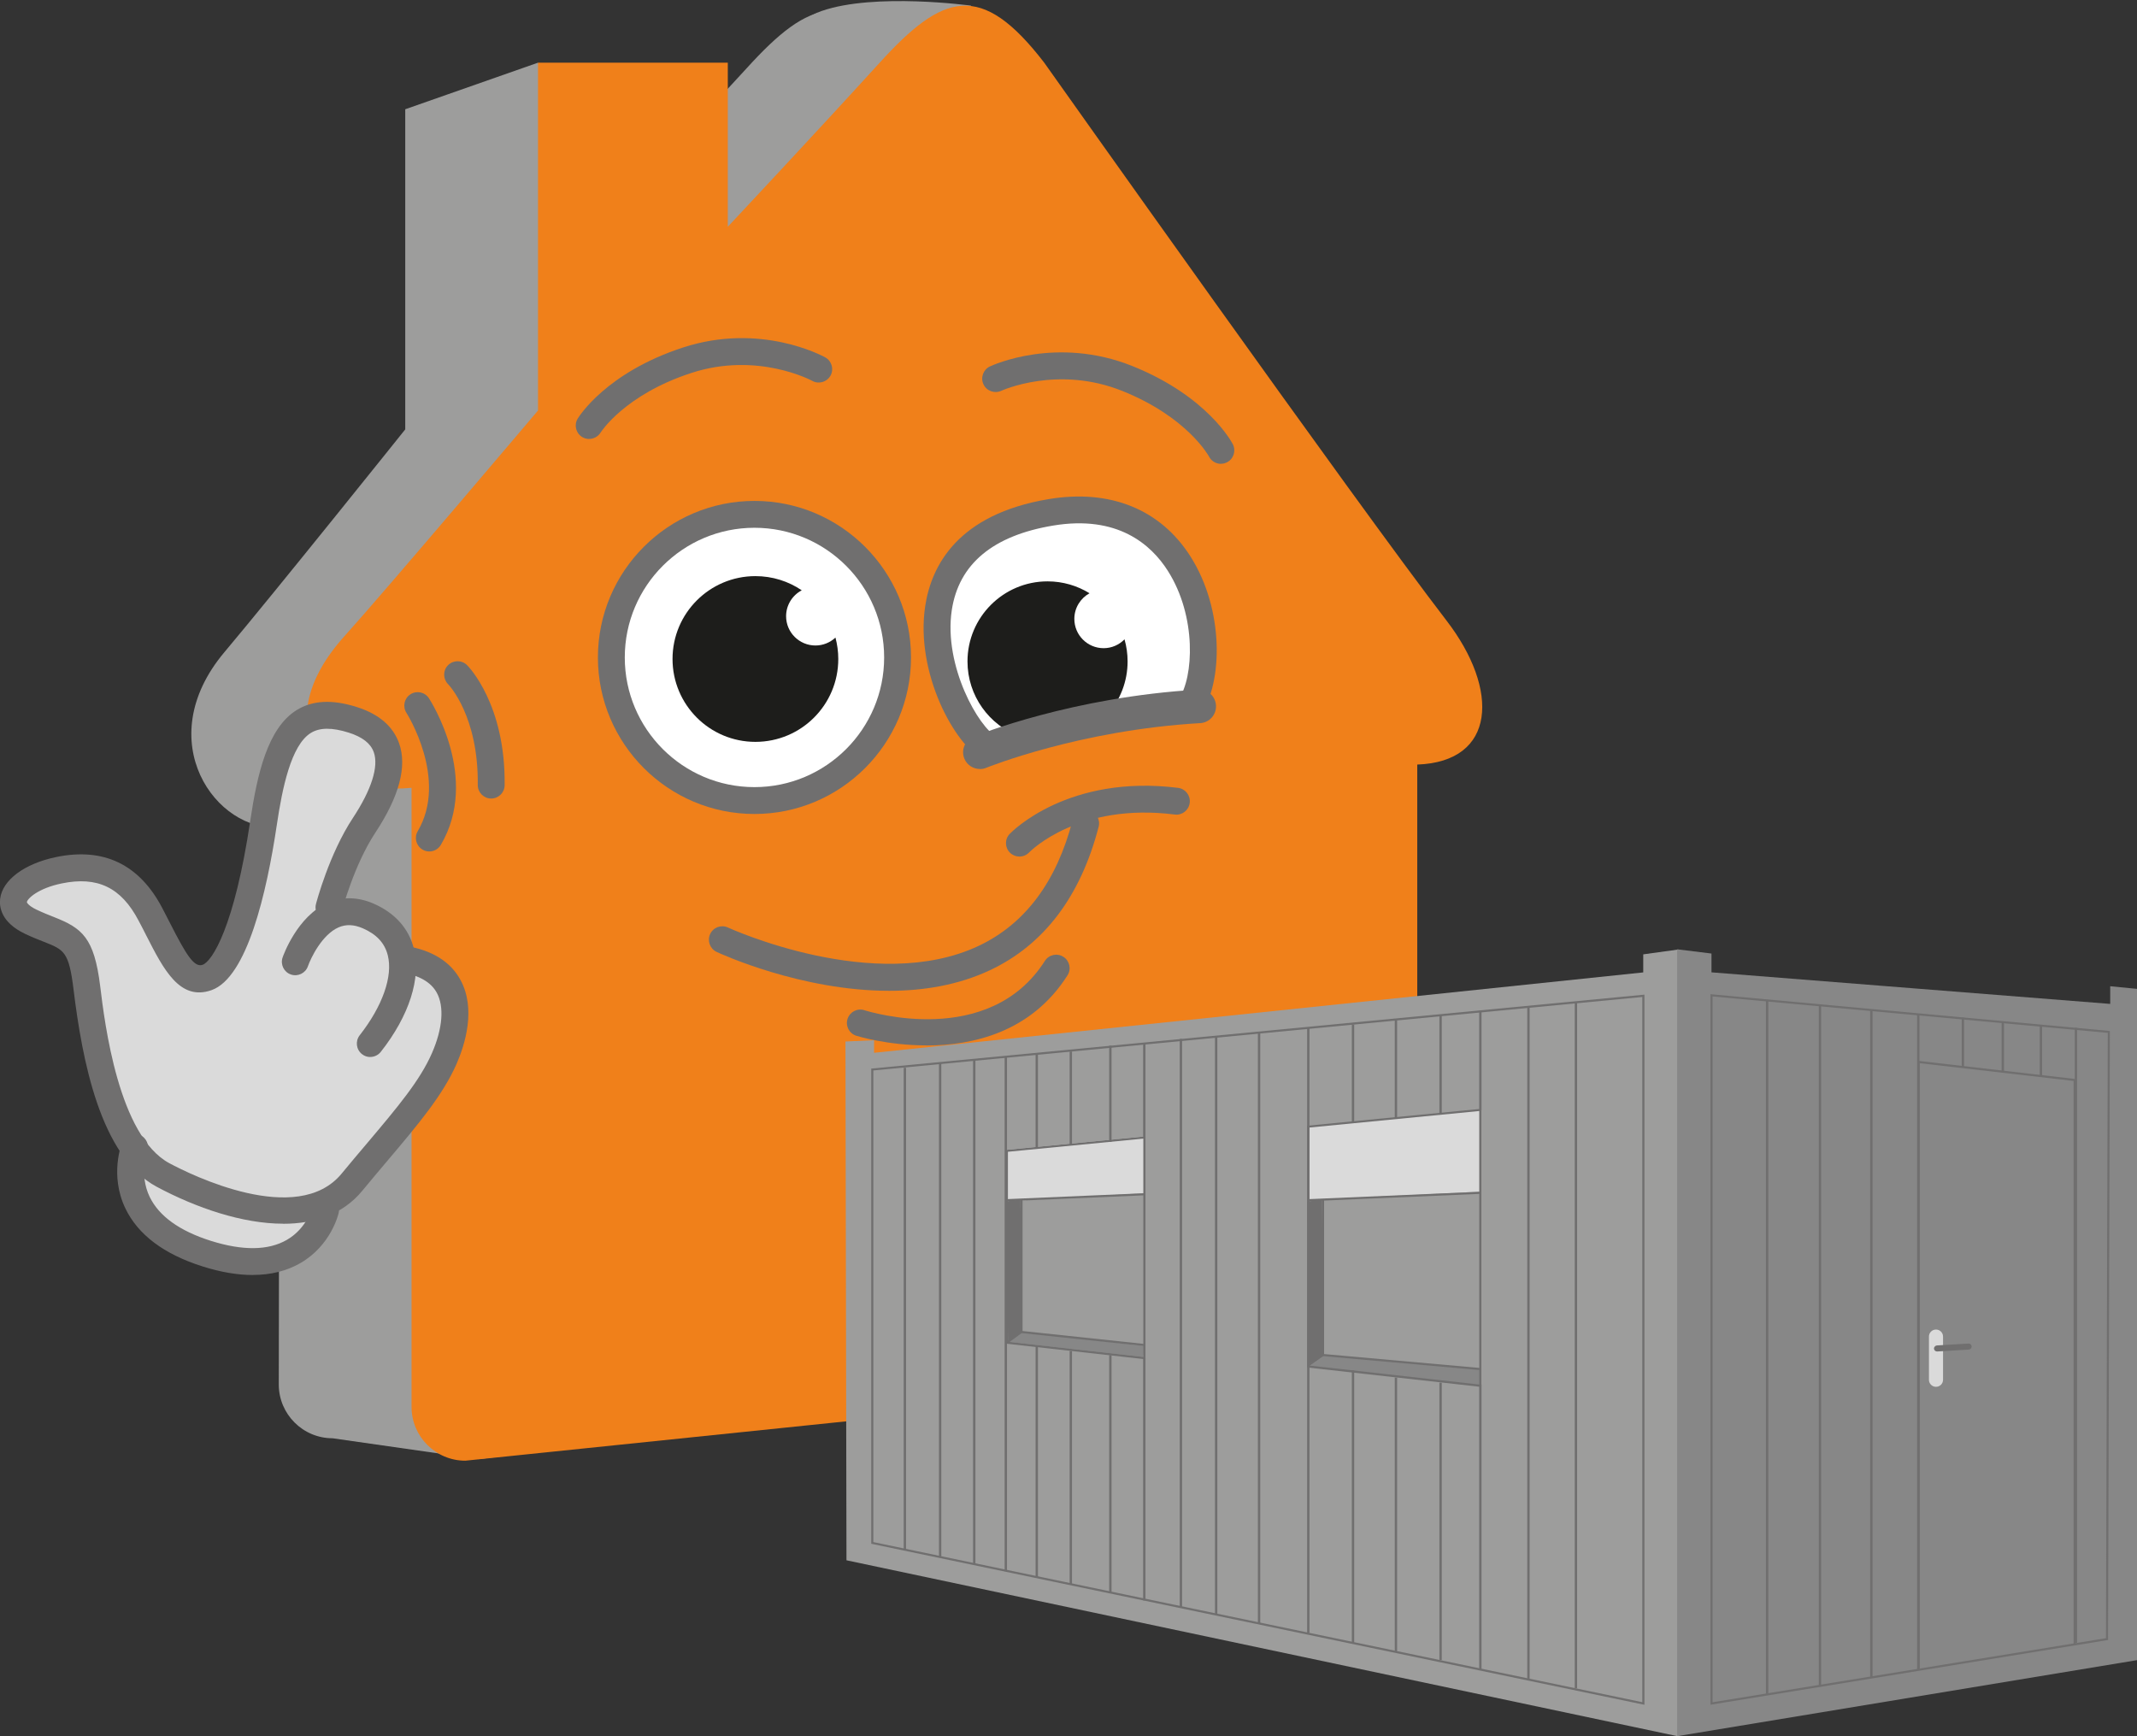 <?xml version="1.0" encoding="UTF-8"?>
<svg id="Vrstva_1" data-name="Vrstva 1" xmlns="http://www.w3.org/2000/svg" viewBox="0 0 318.2 258.56">
  <rect x="0" y="0" width="318.2" height="258.56" fill="#333333" stroke="none"/>
  <defs>
    <style>
      .cls-1 {
        fill: #706f6f;
      }

      .cls-2 {
        fill: #dadada;
      }

      .cls-3 {
        fill: #1d1d1b;
      }

      .cls-4 {
        fill: #fff;
      }

      .cls-5 {
        fill: #f0801a;
      }

      .cls-6 {
        fill: #9d9d9c;
      }

      .cls-7 {
        fill: #878787;
      }
    </style>
  </defs>
  <g>
    <path class="cls-6" d="M113.13,14.47s1.26-10.07,9.2-12.83c7.94-2.77,22.25-.8,22.25-.8l-1.2,15.75-30.24-2.12Z"/>
    <path class="cls-6" d="M41.64,123.18l-.13,82.98c0,4.42,3.59,8.01,8.01,8.01l21.72,3.11,112.01-13.6c4.42,0,8.01-3.59,8.01-8.01v-81.83c16.02-.61,9.63-12.58.13-25.61-12.65-17.36-55.67-78.1-55.67-78.1-9.42-12.25-15.1-10.36-24.51,0-9.42,10.36-22.61,23.63-22.61,23.63l-8.48-24.43-19.78,6.94v47.67s-19.3,24.11-26.93,33.18c-11.14,13.26-1.16,26.89,8.22,26.06Z"/>
    <path class="cls-5" d="M61.28,117.32v92.18c0,4.42,3.59,8.01,8.01,8.01l133.73-13.82c4.42,0,8.01-3.59,8.01-8.01v-81.83c11.76-.42,12.29-11.14,4.35-21.45-13.33-17.31-59.89-83.06-59.89-83.06-9.42-12.25-15.09-10.36-24.51,0-9.42,10.36-22.61,24.43-22.61,24.43V9.33h-28.26v51.8s-22.98,27.14-28.8,33.58c-11.61,12.85-3.73,24,9.96,22.6Z"/>
    <g>
      <path class="cls-1" d="M132.38,147.54c-13.04,0-24.99-5.47-25.67-5.79-1-.47-1.43-1.66-.97-2.66.46-1,1.65-1.44,2.66-.97.22.1,21.89,10.01,37.32,2.73,6.91-3.26,11.62-9.56,14-18.75.28-1.07,1.37-1.71,2.44-1.43,1.07.28,1.71,1.37,1.43,2.44-2.7,10.39-8.15,17.58-16.18,21.36-4.78,2.25-9.98,3.07-15.02,3.07Z"/>
      <path class="cls-1" d="M151.79,127.55c-.5,0-1-.19-1.39-.56-.79-.77-.82-2.02-.05-2.82.35-.37,8.77-8.9,25.07-6.85,1.1.14,1.87,1.14,1.73,2.24-.14,1.1-1.14,1.88-2.24,1.73-14.22-1.8-21.39,5.35-21.69,5.66-.39.4-.91.6-1.44.6Z"/>
      <path class="cls-1" d="M137.96,155.67c-5.84,0-10.37-1.41-10.47-1.44-1.05-.34-1.63-1.46-1.29-2.51.34-1.05,1.46-1.63,2.51-1.29h0c.75.24,18.56,5.72,26.87-7.34.59-.93,1.83-1.21,2.76-.61.93.59,1.21,1.83.61,2.76-5.4,8.49-14.11,10.44-20.99,10.44Z"/>
    </g>
    <g>
      <circle class="cls-4" cx="112.34" cy="97.9" r="21.31" transform="translate(-36.32 108.11) rotate(-45)"/>
      <path class="cls-1" d="M112.34,121.21c-12.85,0-23.31-10.46-23.31-23.31s10.46-23.31,23.31-23.31,23.31,10.46,23.31,23.31-10.46,23.31-23.31,23.31ZM112.34,78.59c-10.65,0-19.31,8.66-19.31,19.31s8.66,19.31,19.31,19.31,19.31-8.66,19.31-19.31-8.66-19.31-19.31-19.31Z"/>
    </g>
    <g>
      <path class="cls-4" d="M147.53,111.52c-6.32-3.16-17.96-30.75,8.95-35.22,22.07-3.67,25.77,21.54,20.66,28.96"/>
      <path class="cls-1" d="M147.53,113.52c-.3,0-.61-.07-.89-.21-4.52-2.26-10.37-13.17-8.88-23.04.91-6.03,4.84-13.69,18.4-15.95,9.14-1.52,16.63,1.51,21.1,8.54,5.02,7.89,4.84,18.73,1.54,23.52-.63.91-1.87,1.14-2.78.51-.91-.63-1.14-1.87-.51-2.78,2.23-3.24,2.71-12.3-1.62-19.11-2.51-3.95-7.51-8.33-17.07-6.74-8.98,1.49-14.06,5.73-15.1,12.6-1.25,8.33,4.06,17.54,6.71,18.87.99.49,1.39,1.7.89,2.68-.35.7-1.06,1.11-1.79,1.11Z"/>
    </g>
    <path class="cls-3" d="M164.33,96.52c-2.41,0-4.36-1.95-4.36-4.36,0-1.65.92-3.08,2.26-3.82-1.82-1.12-3.96-1.77-6.25-1.77-6.58,0-11.92,5.34-11.92,11.92,0,5.14,3.25,9.51,7.8,11.19q5.43-1.49,13.1-3.35c1.83-2.1,2.94-4.84,2.94-7.84,0-1.14-.16-2.24-.46-3.29-.79.81-1.89,1.32-3.11,1.32Z"/>
    <path class="cls-1" d="M181.8,69.07c-.73,0-1.43-.4-1.78-1.09-.03-.05-3.18-5.85-12.87-9.75-9.62-3.88-17.96-.08-18.05-.04-1,.46-2.19.04-2.66-.96-.47-1-.04-2.19.95-2.66.4-.19,9.96-4.59,21.25-.05,11.17,4.5,14.78,11.34,14.93,11.63.5.98.12,2.19-.87,2.69-.29.15-.6.22-.91.22Z"/>
    <g>
      <path class="cls-1" d="M87.73,65.37c-.35,0-.71-.09-1.04-.29-.94-.57-1.24-1.79-.68-2.73.17-.28,4.23-6.86,15.68-10.6,11.57-3.78,20.81,1.26,21.2,1.47.96.54,1.31,1.76.77,2.72-.54.96-1.76,1.31-2.72.77-.09-.05-8.16-4.39-18.01-1.17-9.93,3.24-13.46,8.81-13.5,8.87-.38.61-1.04.95-1.71.95Z"/>
      <path class="cls-3" d="M121.42,96.12c-2.41,0-4.37-1.95-4.37-4.36,0-1.67.94-3.12,2.33-3.86-1.97-1.33-4.34-2.11-6.9-2.11-6.81,0-12.34,5.53-12.34,12.34s5.52,12.34,12.34,12.34,12.34-5.52,12.34-12.34c0-1.1-.15-2.17-.42-3.19-.78.73-1.83,1.18-2.98,1.18Z"/>
    </g>
    <path class="cls-1" d="M145.9,114.51c-.99,0-1.92-.59-2.31-1.55-.52-1.28.09-2.74,1.37-3.26.59-.24,14.69-5.93,33.46-7.01,1.4-.08,2.56.97,2.64,2.35.08,1.38-.97,2.56-2.35,2.64-17.94,1.03-31.71,6.59-31.85,6.65-.31.13-.63.19-.95.19Z"/>
    <g>
      <g>
        <path class="cls-2" d="M14.63,155.61s-.46-11.68-2.65-13.88c-2.19-2.21-10.69-4.66-9.57-7,1.12-2.34,7.8-7.1,12.22-5.1,4.43,2,6.38,4.3,9.7,9.69,3.32,5.39,7.55,9.48,10.04,3.07,2.49-6.41,4.51-17.5,5.82-22.9,1.3-5.4,3.3-13.95,12.76-12.08,9.46,1.87,5.14,9.38,3.97,11.63-1.17,2.25-7.53,16.29-7.53,16.29,0,0,5.3-.88,7.86,2.46,2.56,3.34,3.29,5.25,3.29,5.25,0,0,13.52,3.77,6.03,14.75-7.49,10.99-13.76,18.46-13.76,18.46l-3.95,4.14s-2.57,10.13-17.68,6.51c-15.11-3.62-11.34-15.54-11.34-15.54,0,0-4.43-7.59-5.22-15.74Z"/>
        <path class="cls-1" d="M37.19,188.17c-1.78,0-3.81-.24-6.12-.79-5.17-1.24-8.75-3.57-10.65-6.92-2.25-3.97-1.38-8.06-1.11-9.04-.7-1.24-4.44-8.2-5.18-15.76v-.03c-.13-3.19-.82-11.85-2.51-13.55-.78-.79-2.55-1.67-4.26-2.52-3.25-1.62-6.31-3.16-5.41-5.04,1.24-2.59,8.15-7.48,12.88-5.34,4.51,2.04,6.52,4.36,9.92,9.88,2.51,4.08,4.82,6.24,6.51,6.09,1.03-.09,1.92-1.08,2.64-2.94,1.83-4.72,3.39-11.9,4.64-17.67.43-1.98.82-3.76,1.15-5.16l.03-.11c1.29-5.34,3.45-14.29,13.32-12.35,3.02.59,4.99,1.82,5.86,3.65,1.44,3.02-.49,6.69-1.41,8.45l-.13.25c-.99,1.9-5.8,12.48-7.16,15.48,1.69-.1,5.36.02,7.44,2.74,2.1,2.74,2.99,4.53,3.26,5.14,1.19.38,6.42,2.24,7.98,6.52.97,2.64.32,5.65-1.91,8.92-7.42,10.88-13.72,18.42-13.79,18.5l-3.88,4.08c-.33,1.03-2.78,7.52-12.12,7.52ZM15.13,155.57c.77,7.94,5.11,15.45,5.15,15.52l.11.19-.07.21s-1.34,4.39.98,8.47c1.76,3.1,5.12,5.26,10.01,6.43,14.42,3.46,16.98-5.75,17.08-6.14l.03-.13,4.04-4.24c.04-.05,6.32-7.56,13.71-18.4,2.04-3,2.65-5.69,1.8-8.02-1.55-4.25-7.49-5.96-7.55-5.97l-.24-.07-.09-.23s-.75-1.9-3.22-5.13c-2.34-3.06-7.33-2.28-7.38-2.27l-.92.15.39-.85c.26-.57,6.38-14.08,7.54-16.32l.13-.25c.85-1.62,2.62-4.99,1.4-7.55-.73-1.53-2.46-2.57-5.15-3.1-8.93-1.75-10.87,6.28-12.16,11.6l-.03.11c-.34,1.39-.72,3.16-1.15,5.14-1.26,5.81-2.83,13.04-4.69,17.83-.87,2.24-2.04,3.45-3.48,3.58-2.12.2-4.65-2.01-7.45-6.56-3.28-5.33-5.21-7.56-9.48-9.49-4.17-1.89-10.59,2.83-11.57,4.86-.48,1,2.66,2.57,4.96,3.72,1.86.93,3.62,1.81,4.52,2.71,2.26,2.27,2.74,12.92,2.79,14.2Z"/>
      </g>
      <g>
        <path class="cls-1" d="M37.64,189.86c-2.27,0-4.76-.42-7.45-1.27-5.79-1.82-9.67-4.75-11.54-8.69-2.35-4.94-.54-9.59-.46-9.79.41-1.03,1.57-1.53,2.6-1.12,1.02.41,1.52,1.57,1.12,2.59-.03.09-1.22,3.33.38,6.65,1.39,2.87,4.45,5.07,9.1,6.54,4.76,1.5,8.56,1.45,11.32-.14,3.03-1.75,3.8-4.87,3.81-4.9.24-1.08,1.32-1.75,2.39-1.52,1.08.24,1.76,1.31,1.52,2.39-.04.2-1.13,4.85-5.71,7.49-2.03,1.17-4.4,1.76-7.06,1.76Z"/>
        <path class="cls-1" d="M42.16,182.22c-6.06,0-12.93-2.35-18.81-5.49-8.44-4.51-11.12-18.94-12.4-29.4-.69-5.62-1.4-5.9-4.4-7.08-.82-.32-1.75-.69-2.83-1.2-3.56-1.7-3.84-3.99-3.7-5.21.34-2.8,3.62-5.24,8.35-6.22,7.07-1.46,12.38,1.09,15.79,7.59.41.78.8,1.54,1.17,2.27,2.32,4.55,3.55,6.64,4.83,6.19,1.43-.5,4.75-5.64,7.11-21.5,1.04-6.95,2.59-13.74,6.88-16.42,2.38-1.48,5.32-1.63,9-.46,3.27,1.04,5.38,2.86,6.28,5.4,1.21,3.43.02,7.91-3.54,13.3-3.17,4.79-4.96,11.57-4.97,11.63-.28,1.07-1.37,1.71-2.44,1.43-1.07-.28-1.71-1.37-1.43-2.44.08-.3,1.97-7.47,5.51-12.83,2.75-4.17,3.85-7.63,3.1-9.76-.46-1.31-1.68-2.27-3.72-2.92-2.49-.79-4.34-.78-5.67.05-2.94,1.83-4.24,8.24-5.04,13.61-1.52,10.23-4.45,22.81-9.73,24.68-4.73,1.67-7.15-3.1-9.72-8.14-.36-.71-.74-1.46-1.15-2.22-2.58-4.93-6.12-6.63-11.44-5.53-3.54.73-5.12,2.27-5.19,2.79,0,.05.23.54,1.45,1.12.95.45,1.81.79,2.57,1.09,4.21,1.66,6.01,3.06,6.9,10.31.67,5.52,2.73,22.3,10.31,26.36,3.12,1.67,19.01,9.57,25.63,1.55,1.31-1.59,2.56-3.07,3.74-4.46,4.6-5.45,7.93-9.39,9.73-13.52,1.58-3.63,1.84-6.89.71-8.96-.86-1.58-2.62-2.59-5.23-3.02-1.09-.18-1.83-1.21-1.65-2.3.18-1.09,1.2-1.83,2.3-1.65,3.89.64,6.62,2.34,8.1,5.05,2.36,4.32.66,9.67-.56,12.47-2.03,4.66-5.7,9.01-10.34,14.5-1.17,1.38-2.41,2.85-3.71,4.43-2.9,3.52-7.11,4.92-11.79,4.92Z"/>
        <path class="cls-1" d="M55.13,157.4c-.43,0-.87-.14-1.23-.43-.87-.68-1.02-1.94-.34-2.81,3.4-4.34,4.97-8.79,4.18-11.91-.45-1.81-1.66-3.12-3.7-4.01-1.33-.58-2.51-.63-3.62-.15-2.46,1.07-4.13,4.54-4.57,5.79-.36,1.04-1.5,1.59-2.54,1.23-1.04-.36-1.59-1.5-1.23-2.54.09-.25,2.16-6.14,6.74-8.14,2.13-.93,4.5-.89,6.84.14,3.15,1.38,5.22,3.7,5.97,6.7,1.1,4.37-.69,9.97-4.92,15.35-.39.5-.98.77-1.58.77Z"/>
        <path class="cls-1" d="M63.92,126.79c-.35,0-.7-.09-1.01-.28-.95-.56-1.27-1.79-.71-2.74,4.57-7.75-1.62-17.52-1.68-17.62-.6-.93-.33-2.17.59-2.76.92-.6,2.16-.34,2.76.59.31.48,7.61,11.92,1.77,21.83-.37.63-1.04.98-1.72.98Z"/>
        <path class="cls-1" d="M73.14,118.91h-.02c-1.1-.01-1.99-.92-1.98-2.02.12-10.21-4.25-14.84-4.44-15.03-.76-.79-.76-2.05.03-2.82.78-.77,2.04-.77,2.81,0,.24.23,5.75,5.89,5.6,17.89-.01,1.1-.91,1.98-2,1.98Z"/>
      </g>
    </g>
  </g>
  <g>
    <polyline class="cls-6" points="125.89 155.09 130.15 154.9 130.15 156.77 244.68 144.8 244.68 142.11 249.9 141.39 249.9 258.56 126.04 232.34 125.89 155.09"/>
    <polygon class="cls-2" points="149.76 171.23 170.56 169.21 170.39 177.67 149.93 178.88 149.76 171.23"/>
    <polygon class="cls-2" points="194.8 167.75 220.43 165.28 220.41 177.45 194.91 178.68 194.8 167.75"/>
    <polyline class="cls-7" points="249.73 141.36 254.84 141.99 254.84 144.79 314.21 149.49 314.21 146.86 318.2 147.25 318.2 247.21 249.73 258.53 249.73 141.36"/>
    <path class="cls-1" d="M254.69,253.85v-105.81l.17.02,59.3,5.46v.14s-.27,90.55-.27,90.55l-.13.02-59.07,9.62ZM255,148.38v105.1l58.58-9.54.27-90.14-58.85-5.42Z"/>
    <path class="cls-1" d="M244.86,253.86l-.19-.04-114.94-23.94v-70.77h.14s114.99-11,114.99-11v105.74ZM130.04,229.63l114.5,23.84v-105.01l-114.5,10.94v70.23Z"/>
    <polygon class="cls-1" points="285.85 248.48 285.54 248.48 285.54 157.96 309.08 160.68 309.08 244.79 308.76 244.79 308.76 160.96 285.85 158.32 285.85 248.48"/>
    <path class="cls-2" d="M288.27,206.51c-.58,0-1.05-.47-1.05-1.05v-6.43c0-.58.47-1.05,1.05-1.05s1.05.47,1.05,1.05v6.43c0,.58-.47,1.05-1.05,1.05Z"/>
    <rect class="cls-1" x="290.31" y="197.83" width=".9" height="5.62" rx=".45" ry=".45" transform="translate(473.82 -101.49) rotate(86.6)"/>
    <rect class="cls-1" x="149.91" y="178.12" width="20.5" height=".31" transform="translate(-7.51 7.04) rotate(-2.46)"/>
    <rect class="cls-1" x="194.8" y="178.01" width="25.63" height=".31" transform="translate(-7.46 9.08) rotate(-2.46)"/>
    <rect class="cls-1" x="194.64" y="202.42" width="2.71" height=".31" transform="translate(-81.86 155.18) rotate(-36.27)"/>
    <polygon class="cls-1" points="149.93 178.88 151.95 178.63 152.2 198.47 150.08 199.8 149.93 178.88"/>
    <polygon class="cls-1" points="194.66 178.92 196.85 178.63 197.13 201.74 194.82 203.29 194.66 178.92"/>
    <polygon class="cls-7" points="152.14 198.33 170.38 200.44 170.24 202.06 150.01 199.8 152.14 198.33"/>
    <path class="cls-1" d="M170.56,202.41l-20.79-2.33v-28.85l20.79-2.02v33.2ZM150.08,199.8l20.16,2.26v-32.51l-20.16,1.96v28.29Z"/>
    <polygon class="cls-1" points="170.38 200.44 151.95 198.49 151.95 178.63 152.26 178.63 152.26 198.2 170.42 200.13 170.38 200.44"/>
    <rect class="cls-1" x="149.66" y="198.99" width="2.71" height=".31" transform="translate(-88.55 127.91) rotate(-36.27)"/>
    <polygon class="cls-7" points="197.28 201.78 220.43 203.93 220.43 206.35 194.8 203.5 197.28 201.78"/>
    <path class="cls-1" d="M220.58,206.53l-25.92-2.9v-36l25.92-2.52v41.43ZM194.97,203.34l25.29,2.83v-40.73l-25.29,2.46v35.44Z"/>
    <polygon class="cls-1" points="220.41 204.02 196.84 201.92 196.84 178.63 197.16 178.63 197.16 201.63 220.43 203.71 220.41 204.02"/>
    <rect class="cls-1" x="134.56" y="159" width=".35" height="71.77"/>
    <rect class="cls-1" x="139.81" y="158.29" width=".35" height="73.62"/>
    <rect class="cls-1" x="144.89" y="157.89" width=".35" height="74.92"/>
    <rect class="cls-1" x="175.66" y="154.7" width=".35" height="84.69"/>
    <rect class="cls-1" x="180.91" y="154.37" width=".35" height="86.03"/>
    <rect class="cls-1" x="187.3" y="153.71" width=".35" height="88.06"/>
    <rect class="cls-1" x="227.41" y="150.01" width=".35" height="100.09"/>
    <rect class="cls-1" x="234.48" y="149.31" width=".35" height="102.1"/>
    <rect class="cls-1" x="270.82" y="149.75" width=".35" height="101.39"/>
    <rect class="cls-1" x="278.47" y="150.49" width=".35" height="99.31"/>
    <rect class="cls-1" x="285.46" y="151.05" width=".35" height="97.6"/>
    <rect class="cls-1" x="308.93" y="153.05" width=".35" height="91.58"/>
    <rect class="cls-1" x="303.72" y="152.7" width=".35" height="7.57"/>
    <rect class="cls-1" x="298.04" y="152.12" width=".35" height="7.57"/>
    <rect class="cls-1" x="292.1" y="151.54" width=".35" height="7.3"/>
    <rect class="cls-1" x="262.95" y="149.05" width=".35" height="103.21"/>
    <rect class="cls-1" x="194.63" y="153.08" width=".35" height="90.09"/>
    <rect class="cls-1" x="149.59" y="157.42" width=".35" height="76.54"/>
    <rect class="cls-1" x="154.2" y="156.85" width=".35" height="13.97"/>
    <rect class="cls-1" x="159.27" y="156.58" width=".35" height="13.8"/>
    <rect class="cls-1" x="165.16" y="155.71" width=".35" height="14.32"/>
    <rect class="cls-1" x="165.16" y="201.78" width=".35" height="35.38"/>
    <rect class="cls-1" x="170.21" y="155.3" width=".35" height="14.14"/>
    <rect class="cls-1" x="170.21" y="202.24" width=".35" height="36.08"/>
    <rect class="cls-1" x="154.2" y="200.44" width=".35" height="34.4"/>
    <rect class="cls-1" x="159.27" y="201.17" width=".35" height="34.73"/>
    <rect class="cls-1" x="201.29" y="152.55" width=".35" height="14.47"/>
    <rect class="cls-1" x="207.68" y="151.89" width=".35" height="14.68"/>
    <rect class="cls-1" x="214.33" y="151.15" width=".35" height="14.77"/>
    <rect class="cls-1" x="201.29" y="204.07" width=".35" height="40.54"/>
    <rect class="cls-1" x="207.68" y="205.13" width=".35" height="40.8"/>
    <rect class="cls-1" x="214.33" y="205.89" width=".35" height="41.3"/>
    <rect class="cls-1" x="220.25" y="150.51" width=".35" height="14.77"/>
    <rect class="cls-1" x="220.25" y="206.17" width=".35" height="42.4"/>
  </g>
</svg>